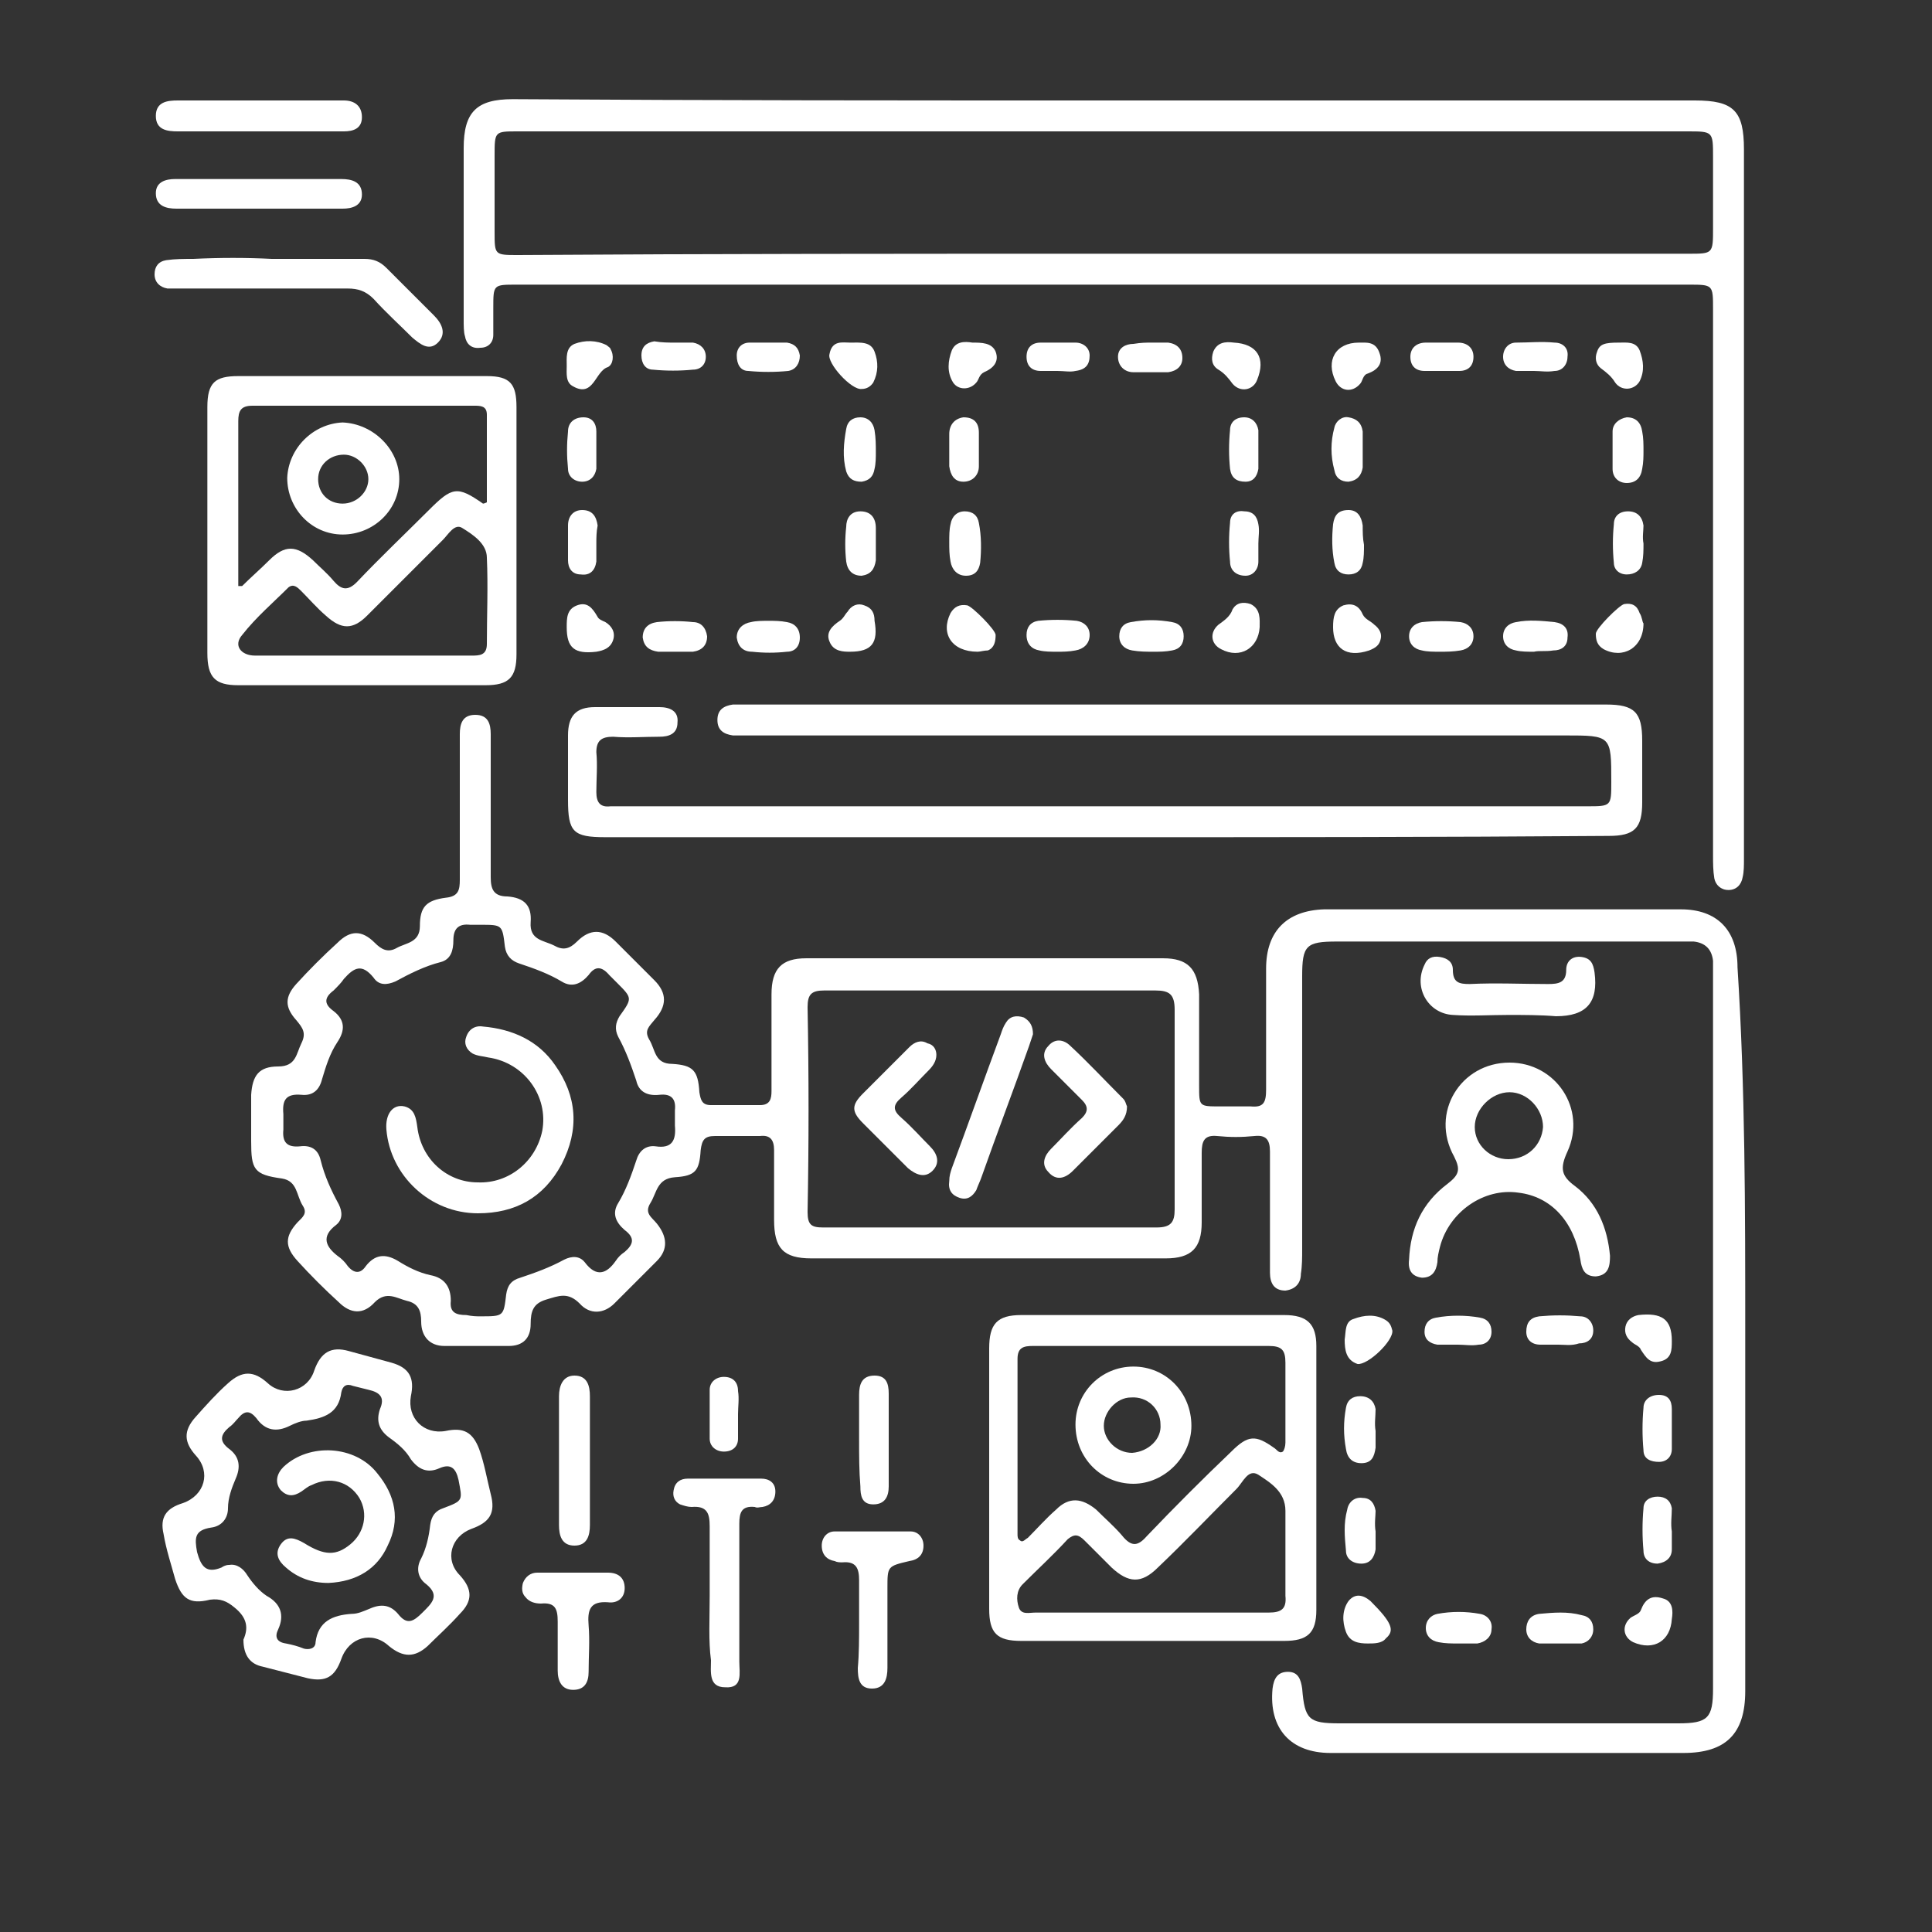 <svg xmlns="http://www.w3.org/2000/svg" xmlns:xlink="http://www.w3.org/1999/xlink" id="Layer_1" x="0px" y="0px" viewBox="0 0 150 150" style="enable-background:new 0 0 150 150;" xml:space="preserve"><rect x="0" y="0" width="150" height="150" fill="#333333" stroke="none"/><style type="text/css">	.st0{fill:#FFFFFF;}</style><g>	<path class="st0" d="M135.5,103.4c0,9.3,0,18.6,0,27.9c0,3.3-1.5,4.8-4.8,4.8c-9.1,0-18.3,0-27.4,0c-3.1,0-4.8-1.9-4.5-5  c0.1-0.8,0.4-1.3,1.2-1.3c0.8,0,1,0.6,1.1,1.3c0.2,2.4,0.5,2.7,2.9,2.7c8.8,0,17.5,0,26.3,0c2.3,0,2.7-0.4,2.7-2.7  c0-18.3,0-36.5,0-54.8c0-0.6,0-1.1,0-1.7c-0.1-0.9-0.6-1.4-1.5-1.5c-0.3,0-0.6,0-1,0c-8.9,0-17.8,0-26.7,0c-2.4,0-2.7,0.3-2.7,2.7  c0,7.1,0,14.1,0,21.2c0,0.6,0,1.3-0.1,1.9c0,0.7-0.4,1.2-1.2,1.3c-0.9,0-1.2-0.6-1.2-1.4c0-1.4,0-2.7,0-4.1c0-1.8,0-3.5,0-5.3  c0-0.9-0.3-1.3-1.2-1.2c-1,0.1-1.9,0.1-2.9,0c-1-0.1-1.2,0.4-1.2,1.3c0,1.8,0,3.6,0,5.4c0,2-0.8,2.8-2.8,2.8c-9.2,0-18.3,0-27.5,0  c-2.2,0-2.9-0.8-2.9-3c0-1.8,0-3.6,0-5.4c0-0.8-0.3-1.2-1.1-1.1c-1.2,0-2.3,0-3.5,0c-0.8,0-1,0.3-1.1,1.1c-0.1,1.6-0.4,2-2,2.1  c-1.4,0.1-1.4,1.2-1.9,2c-0.5,0.8,0.1,1.1,0.5,1.6c0.8,1,0.9,2,0,2.9c-1.1,1.1-2.2,2.2-3.3,3.3c-0.8,0.8-1.9,0.9-2.7,0  c-0.9-0.9-1.6-0.6-2.6-0.3c-1,0.3-1.2,0.9-1.2,1.9c0,1.1-0.6,1.7-1.7,1.7c-1.7,0-3.3,0-5,0c-1.1,0-1.8-0.7-1.8-1.9  c0-0.8-0.2-1.4-1.1-1.6c-0.8-0.2-1.6-0.8-2.5,0.1c-0.9,1-1.9,0.9-2.8,0c-1.1-1-2.2-2.1-3.2-3.2c-1-1.1-1-1.9,0-3  c0.4-0.4,0.8-0.7,0.4-1.3c-0.5-0.8-0.4-1.9-1.6-2.1c-2.2-0.3-2.4-0.7-2.4-2.9c0-1.2,0-2.4,0-3.6c0.1-1.5,0.6-2.2,2.1-2.2  c1.4,0,1.4-1,1.8-1.8c0.4-0.8,0.1-1.2-0.4-1.8c-0.9-1-0.9-1.8,0-2.8c1-1.1,2.1-2.2,3.2-3.2c1-1,1.9-1,2.9,0c0.5,0.5,1,0.8,1.7,0.4  c0.7-0.4,1.8-0.4,1.8-1.7c0-1.5,0.5-2,2-2.2c1-0.1,1.1-0.6,1.1-1.4c0-3.4,0-6.9,0-10.3c0-0.3,0-0.6,0-1c0-0.8,0.2-1.5,1.2-1.5  c1,0,1.2,0.7,1.2,1.5c0,3.7,0,7.4,0,11.1c0,0.9,0.2,1.5,1.3,1.5c1.3,0.1,1.9,0.7,1.8,2c-0.1,1.4,1,1.4,1.8,1.8  c0.7,0.4,1.2,0.3,1.8-0.3c1-1,2-1,3,0c1,1,2,2,3,3c1,1,1,2,0,3.1c-0.4,0.5-0.8,0.8-0.4,1.5c0.5,0.8,0.4,1.9,1.8,1.9  c1.6,0.1,2,0.5,2.1,2.2c0.1,0.6,0.2,1,0.9,1c1.3,0,2.6,0,3.8,0c0.8,0,0.9-0.5,0.9-1.1c0-2.5,0-5,0-7.5c0-2,0.8-2.8,2.7-2.8  c9.2,0,18.5,0,27.7,0c1.9,0,2.7,0.8,2.8,2.8c0,2.4,0,4.7,0,7.1c0,1.6,0,1.6,1.6,1.6c0.8,0,1.6,0,2.4,0c1,0.1,1.2-0.3,1.2-1.3  c0-3.1,0-6.3,0-9.4c0-2.9,1.6-4.5,4.5-4.6c9.2,0,18.5,0,27.7,0c2.8,0,4.4,1.6,4.4,4.5C135.5,84.5,135.5,93.9,135.5,103.4z   M37.3,102.2c1.8,0,1.8,0,2-1.7c0.1-0.7,0.4-1.1,1.1-1.3c1.2-0.4,2.3-0.8,3.4-1.4c0.6-0.3,1.2-0.3,1.6,0.2c0.9,1.2,1.7,0.9,2.4-0.1  c0.2-0.3,0.4-0.5,0.7-0.7c0.7-0.6,0.8-1.1,0-1.7c-0.7-0.6-1-1.3-0.5-2.1c0.6-1,1-2.1,1.4-3.3c0.2-0.7,0.7-1.2,1.5-1.1  c1.3,0.2,1.6-0.5,1.5-1.6c0-0.4,0-0.8,0-1.2c0.1-0.9-0.3-1.3-1.2-1.2c-0.9,0.1-1.6-0.2-1.8-1.1c-0.4-1.2-0.8-2.3-1.4-3.4  c-0.3-0.6-0.2-1.1,0.1-1.6c1-1.4,1-1.4-0.2-2.6c-0.2-0.2-0.4-0.4-0.6-0.6c-0.6-0.7-1.1-0.7-1.6,0c-0.6,0.7-1.3,1-2.1,0.5  c-1-0.6-2.1-1-3.3-1.4c-0.6-0.2-1-0.6-1.1-1.3c-0.2-1.7-0.2-1.7-1.9-1.7c-0.3,0-0.6,0-0.8,0c-0.9-0.1-1.3,0.3-1.3,1.2  c0,0.8-0.2,1.5-1,1.7c-1.2,0.3-2.4,0.9-3.5,1.5c-0.7,0.3-1.3,0.3-1.7-0.3c-0.9-1.1-1.5-0.8-2.3,0.1c-0.2,0.3-0.5,0.6-0.8,0.9  c-0.8,0.6-0.7,1.1,0,1.6c0.9,0.7,0.9,1.5,0.3,2.4c-0.6,0.9-0.9,1.9-1.2,2.9c-0.2,0.8-0.7,1.3-1.6,1.2c-1.2-0.1-1.5,0.4-1.4,1.5  c0,0.4,0,0.8,0,1.2c-0.1,1,0.3,1.4,1.3,1.3c0.8-0.1,1.4,0.2,1.6,1.1c0.3,1.2,0.8,2.3,1.4,3.4c0.3,0.6,0.3,1.2-0.2,1.6  c-1.2,0.9-0.8,1.7,0.1,2.4c0.3,0.2,0.6,0.5,0.8,0.8c0.5,0.6,1,0.6,1.4,0c0.7-0.9,1.5-1,2.5-0.4c0.8,0.5,1.6,0.9,2.5,1.1  c1.1,0.2,1.6,0.9,1.6,2c-0.1,0.9,0.4,1.1,1.2,1.1C36.7,102.2,37,102.2,37.3,102.2z M76.9,76.9c-4.3,0-8.6,0-12.9,0  c-1,0-1.3,0.3-1.3,1.3c0.1,5.3,0.1,10.6,0,15.9c0,1,0.3,1.2,1.2,1.2c8.6,0,17.3,0,25.9,0c1.1,0,1.4-0.4,1.4-1.4  c0-5.2,0-10.4,0-15.5c0-1.2-0.4-1.5-1.5-1.5C85.4,76.9,81.2,76.9,76.9,76.9z"></path>	<path class="st0" d="M85.7,7.8c15.3,0,30.6,0,45.9,0c3,0,3.8,0.8,3.8,3.8c0,18.4,0,36.7,0,55.1c0,0.5,0,1-0.1,1.4  c-0.1,0.6-0.5,1-1.1,1c-0.6,0-1-0.4-1.1-0.9c-0.1-0.6-0.1-1.2-0.1-1.8c0-14.1,0-28.3,0-42.4c0-1.9,0-1.9-1.9-1.9  c-30.3,0-60.6,0-91,0c-1.8,0-1.8,0-1.8,1.8c0,0.7,0,1.4,0,2.1c0,0.6-0.4,1-1,1c-0.7,0.1-1.1-0.3-1.2-0.9C36,25.8,36,25.3,36,24.8  c0-4.4,0-8.8,0-13.3c0-2.8,1-3.8,3.8-3.8C55.1,7.8,70.4,7.8,85.7,7.8z M85.6,19.7c15.2,0,30.4,0,45.5,0c1.9,0,1.9,0,1.9-2  c0-1.8,0-3.7,0-5.5c0-2,0-2-2-2c-26.3,0-52.7,0-79,0c-3.9,0-7.9,0-11.8,0c-1.8,0-1.8,0-1.8,1.9c0,2,0,3.9,0,5.9  c0,1.8,0,1.8,1.8,1.8C55.3,19.7,70.4,19.7,85.6,19.7z"></path>	<path class="st0" d="M85.7,65c-12.9,0-25.8,0-38.7,0c-2.5,0-2.9-0.4-2.9-2.9c0-1.7,0-3.3,0-5c0-1.5,0.6-2.2,2.1-2.2  c1.7,0,3.3,0,5,0c0.8,0,1.5,0.3,1.4,1.2c0,0.9-0.7,1.1-1.4,1.1c-1.2,0-2.4,0.1-3.6,0c-0.9,0-1.3,0.3-1.3,1.2c0.1,1,0,2.1,0,3.1  c0,0.8,0.3,1.2,1.1,1.1c0.2,0,0.5,0,0.7,0c25,0,50,0,75.1,0c1.9,0,1.9,0,1.9-1.9c0-3.6,0-3.6-3.6-3.6c-21,0-42,0-63,0  c-0.5,0-1,0-1.6,0c-0.7-0.1-1.2-0.4-1.2-1.2c0-0.8,0.5-1.1,1.2-1.2c0.3,0,0.6,0,1,0c22.3,0,44.5,0,66.8,0c2.2,0,2.8,0.6,2.8,2.8  c0,1.6,0,3.2,0,4.8c0,2-0.6,2.6-2.6,2.6C111.9,65,98.8,65,85.7,65z"></path>	<path class="st0" d="M76.8,114.9c0-3.4,0-6.8,0-10.2c0-1.9,0.6-2.6,2.5-2.6c6.8,0,13.6,0,20.4,0c1.8,0,2.5,0.7,2.5,2.4  c0,6.8,0,13.7,0,20.5c0,1.8-0.7,2.4-2.5,2.4c-6.8,0-13.6,0-20.4,0c-1.9,0-2.5-0.6-2.5-2.5C76.8,121.7,76.8,118.3,76.8,114.9z   M89.4,104.5c-3.1,0-6.1,0-9.2,0c-0.7,0-1.2,0.1-1.2,1c0,4.5,0,9.1,0,13.6c0,0.2,0,0.4,0.2,0.5c0.2,0.2,0.4-0.1,0.6-0.2  c0.7-0.7,1.4-1.5,2.2-2.2c1-1,2-0.9,3.1,0c0.7,0.7,1.4,1.3,2,2c0.8,1,1.3,0.8,2,0c2.1-2.2,4.3-4.4,6.5-6.5c1.3-1.3,1.9-1.3,3.3-0.3  c0.2,0.1,0.4,0.5,0.7,0.3c0.1-0.1,0.2-0.4,0.2-0.7c0-2.1,0-4.1,0-6.2c0-1-0.3-1.3-1.3-1.3C95.5,104.5,92.5,104.5,89.4,104.5z   M89.4,125.2c3,0,6.1,0,9.1,0c1,0,1.4-0.3,1.3-1.3c0-2.2,0-4.4,0-6.6c0-1.5-1.2-2.2-2.1-2.8c-0.8-0.5-1.2,0.6-1.7,1.1  c-2,2-4,4.1-6.1,6.1c-1.3,1.3-2.3,1.2-3.6,0c-0.7-0.7-1.4-1.4-2.1-2.1c-0.5-0.5-0.8-0.5-1.3-0.1c-1.1,1.2-2.3,2.3-3.5,3.5  c-0.5,0.5-0.5,1.2-0.3,1.8c0.2,0.6,0.8,0.4,1.3,0.4C83.4,125.2,86.4,125.2,89.4,125.2z"></path>	<path class="st0" d="M28.1,29.2c3.2,0,6.4,0,9.7,0c1.8,0,2.3,0.6,2.3,2.4c0,6.4,0,12.8,0,19.2c0,1.8-0.6,2.4-2.4,2.4  c-6.4,0-12.8,0-19.2,0c-1.8,0-2.4-0.6-2.4-2.5c0-6.4,0-12.7,0-19.1c0-1.9,0.6-2.4,2.4-2.4C21.7,29.2,24.9,29.2,28.1,29.2z   M18.5,45.5c0.2,0,0.3,0,0.3,0c0.7-0.7,1.4-1.3,2.1-2c1.2-1.2,2.1-1.2,3.4,0c0.5,0.5,1.1,1,1.6,1.6c0.6,0.7,1.1,0.8,1.8,0.1  c1.8-1.9,3.7-3.7,5.6-5.6c1.8-1.8,2.2-1.9,4.2-0.5c0,0,0.1,0,0.3-0.1c0-2.2,0-4.5,0-6.8c0-0.7-0.5-0.7-1-0.7c-5.7,0-11.5,0-17.2,0  c-0.9,0-1.1,0.4-1.1,1.2c0,1.6,0,3.1,0,4.7C18.5,40.1,18.5,42.8,18.5,45.5z M28.1,50.9C28.1,50.8,28.1,50.8,28.1,50.9  c2.8,0,5.7,0,8.5,0c0.6,0,1.2,0,1.2-0.9c0-2.2,0.1-4.5,0-6.7c0-1.1-1.1-1.8-1.9-2.3c-0.6-0.4-1.1,0.5-1.5,0.9c-2,2-3.9,3.9-5.9,5.9  c-1.1,1.1-2,1.1-3.2,0c-0.7-0.6-1.3-1.3-1.9-1.9c-0.3-0.3-0.6-0.6-1-0.3c-1.2,1.2-2.5,2.3-3.6,3.7c-0.7,0.8-0.1,1.6,1,1.6  C22.4,50.9,25.3,50.9,28.1,50.9z"></path>	<path class="st0" d="M18.9,127.3c0.4-0.9,0.3-1.7-0.7-2.5c-0.6-0.5-1.1-0.7-1.9-0.6c-1.6,0.4-2.2-0.1-2.7-1.6  c-0.3-1.1-0.7-2.3-0.9-3.5c-0.3-1.3,0.2-2,1.5-2.4c1.7-0.6,2.2-2.4,1-3.7c-0.9-1-1-1.9,0-3c0.8-0.9,1.6-1.8,2.5-2.6  c1.1-1,2-1,3.1,0c1.2,1.1,3.1,0.6,3.6-1c0.5-1.4,1.3-1.9,2.7-1.5c1.1,0.3,2.2,0.6,3.3,0.9c1.4,0.4,1.8,1.2,1.5,2.6  c-0.3,1.7,1,3,2.7,2.7c1.4-0.3,2.1,0.1,2.6,1.4c0.4,1.1,0.6,2.3,0.9,3.5c0.4,1.5-0.1,2.2-1.5,2.7c-1.6,0.6-2.1,2.4-0.9,3.6  c1,1.1,1,2,0,3c-0.8,0.9-1.7,1.7-2.5,2.5c-1,0.9-1.9,0.9-3,0c-1.3-1.2-3.1-0.7-3.7,1c-0.5,1.4-1.2,1.8-2.6,1.5  c-1.2-0.3-2.3-0.6-3.5-0.9C19.4,129.2,18.9,128.5,18.9,127.3z M17.8,121.5c0.6-0.1,1.1,0.3,1.4,0.8c0.4,0.6,0.9,1.2,1.5,1.6  c1.1,0.6,1.4,1.5,0.9,2.6c-0.3,0.6-0.1,1,0.6,1.1c0.5,0.1,0.9,0.2,1.4,0.4c0.4,0.1,0.9,0,0.9-0.5c0.2-1.6,1.3-2.1,2.8-2.2  c0.5,0,0.9-0.2,1.4-0.4c0.9-0.4,1.6-0.3,2.2,0.4c0.7,0.9,1.2,0.6,1.9-0.1c0.7-0.7,1.4-1.3,0.3-2.2c-0.7-0.5-0.8-1.3-0.4-2  c0.4-0.8,0.6-1.7,0.7-2.6c0.1-0.7,0.4-1.1,1-1.3c1.6-0.6,1.5-0.6,1.2-2.2c-0.2-0.9-0.6-1.3-1.5-0.9c-0.9,0.4-1.6,0.1-2.2-0.7  c-0.4-0.7-1-1.2-1.7-1.7c-0.8-0.6-1-1.3-0.7-2.2c0.4-0.9,0-1.3-0.9-1.5c-0.4-0.1-0.8-0.2-1.2-0.3c-0.5-0.2-0.8,0-0.9,0.5  c-0.2,1.6-1.3,2-2.7,2.2c-0.4,0-0.9,0.2-1.3,0.4c-1,0.5-1.9,0.4-2.6-0.6c-0.5-0.6-0.9-0.6-1.4,0c-0.2,0.2-0.4,0.5-0.7,0.7  c-0.7,0.6-0.8,1.1,0,1.7c0.8,0.6,0.9,1.4,0.5,2.3c-0.3,0.7-0.6,1.5-0.6,2.3c0,0.8-0.5,1.4-1.3,1.5c-1.3,0.2-1.3,0.8-1.1,1.9  c0.3,1.1,0.7,1.7,1.9,1.2C17.5,121.5,17.7,121.5,17.8,121.5z"></path>	<path class="st0" d="M117.2,82.5c3.6,0,6,3.6,4.5,6.9c-0.6,1.3-0.5,1.9,0.6,2.7c1.7,1.3,2.5,3.2,2.7,5.4c0,0.8-0.1,1.5-1.1,1.6  c-0.9,0-1.1-0.6-1.2-1.3c-0.5-3-2.3-4.9-4.8-5.2c-2.7-0.4-5.4,1.5-6.1,4.2c-0.1,0.4-0.2,0.8-0.2,1.2c-0.1,0.7-0.4,1.2-1.2,1.2  c-0.8-0.1-1.1-0.6-1-1.4c0.1-2.4,1-4.4,3-5.9c0.9-0.7,1-1.1,0.5-2.1C111,86.4,113.4,82.5,117.2,82.5z M117.1,90  c1.5,0,2.6-1.1,2.7-2.5c0-1.4-1.2-2.7-2.6-2.7c-1.4,0-2.7,1.3-2.7,2.7C114.5,88.9,115.7,90,117.1,90z"></path>	<path class="st0" d="M21.1,20.1c2.4,0,4.8,0,7.2,0c0.7,0,1.2,0.2,1.7,0.7c1.2,1.2,2.5,2.5,3.7,3.7c0.6,0.6,1,1.4,0.3,2.1  c-0.7,0.7-1.4,0.1-2-0.4c-1-1-2-1.9-3-3c-0.6-0.6-1.2-0.8-2-0.8c-4.3,0-8.6,0-12.9,0c-0.4,0-0.7,0-1.1,0c-0.6-0.1-1-0.5-1-1.1  c0-0.6,0.3-1,0.9-1.1c0.7-0.1,1.4-0.1,2.1-0.1C17.1,20,19.1,20,21.1,20.1C21.1,20,21.1,20,21.1,20.1z"></path>	<path class="st0" d="M55.1,123.9c0-1.8,0-3.6,0-5.4c0-1-0.2-1.6-1.4-1.5c-0.3,0-0.6-0.1-0.9-0.2c-0.4-0.2-0.6-0.6-0.5-1.1  c0.1-0.6,0.5-0.9,1.1-0.9c1.9,0,3.8,0,5.7,0c0.6,0,1.1,0.3,1.1,1c0,0.7-0.4,1.1-1,1.2c-0.2,0-0.4,0.1-0.6,0c-1-0.1-1.2,0.4-1.2,1.3  c0,3.6,0,7.2,0,10.7c0,0.9,0.3,2.1-1.1,2c-1.3,0-1.1-1.2-1.1-2.1C55,127.4,55.1,125.7,55.1,123.9z"></path>	<path class="st0" d="M66.7,126c0-1.1,0-2.2,0-3.3c0-0.9-0.2-1.5-1.3-1.4c-0.2,0-0.4,0-0.6-0.1c-0.6-0.1-1-0.5-1-1.2  c0-0.6,0.4-1.1,1-1.1c2,0,3.9,0,5.9,0c0.6,0,1,0.5,1,1.1c0,0.7-0.4,1.1-1.1,1.2c-1.7,0.4-1.7,0.4-1.7,2.1c0,2.1,0,4.1,0,6.2  c0,0.8-0.2,1.6-1.2,1.6c-1,0-1.1-0.8-1.1-1.6C66.7,128.4,66.7,127.2,66.7,126C66.7,126,66.7,126,66.7,126z"></path>	<path class="st0" d="M117.1,78.8c-1.4,0-2.9,0.1-4.3,0c-1.9-0.1-3.1-2.1-2.2-3.9c0.2-0.5,0.6-0.7,1.2-0.6c0.6,0.1,1,0.4,1,1  c0,1,0.5,1.1,1.3,1.1c2-0.1,4.1,0,6.1,0c0.8,0,1.4-0.1,1.4-1.1c0-0.7,0.5-1.1,1.2-1c0.7,0.1,0.9,0.5,1,1.2c0.3,2.3-0.6,3.4-3,3.4  C119.6,78.8,118.3,78.8,117.1,78.8C117.1,78.8,117.1,78.8,117.1,78.8z"></path>	<path class="st0" d="M20,10.2c-2.1,0-4.1,0-6.2,0c-0.8,0-1.7-0.1-1.7-1.2c0-1.1,0.9-1.2,1.7-1.2c4.2,0,8.4,0,12.5,0  c0.1,0,0.2,0,0.4,0c0.8,0,1.4,0.4,1.4,1.3c0,0.9-0.7,1.1-1.4,1.1C24.4,10.2,22.2,10.2,20,10.2C20,10.2,20,10.2,20,10.2z"></path>	<path class="st0" d="M20.1,16.2c-2.1,0-4.3,0-6.4,0c-0.8,0-1.6-0.2-1.6-1.2c0-0.9,0.8-1.1,1.5-1.1c4.3,0,8.6,0,12.9,0  c0.8,0,1.6,0.2,1.6,1.2c0,0.9-0.8,1.1-1.5,1.1C24.4,16.2,22.2,16.2,20.1,16.2z"></path>	<path class="st0" d="M44.5,122.1c0.9,0,1.8,0,2.7,0c0.8,0,1.3,0.4,1.3,1.2c0,0.8-0.6,1.2-1.3,1.1c-1.4-0.1-1.6,0.6-1.5,1.8  c0.1,1.2,0,2.4,0,3.6c0,0.8-0.3,1.4-1.2,1.4c-0.9,0-1.2-0.7-1.2-1.5c0-1.3,0-2.5,0-3.8c0-1-0.2-1.5-1.3-1.4c-0.4,0-0.9-0.1-1.2-0.5  c-0.3-0.3-0.3-0.7-0.2-1.1c0.2-0.5,0.6-0.8,1.1-0.8C42.7,122.1,43.6,122.1,44.5,122.1C44.5,122.1,44.5,122.1,44.5,122.1z"></path>	<path class="st0" d="M45.8,113.5c0,1.6,0,3.3,0,4.9c0,0.8-0.2,1.6-1.2,1.6c-1,0-1.2-0.8-1.2-1.6c0-3.3,0-6.7,0-10  c0-0.8,0.3-1.6,1.2-1.6c1,0,1.2,0.8,1.2,1.6C45.8,110.2,45.8,111.8,45.8,113.5z"></path>	<path class="st0" d="M66.7,111.8c0-1.2,0-2.3,0-3.5c0-0.8,0.2-1.5,1.2-1.5c0.9,0,1.1,0.6,1.1,1.4c0,2.4,0,4.8,0,7.2  c0,0.8-0.3,1.4-1.2,1.4c-0.9,0-1-0.7-1-1.4C66.7,114.2,66.7,113,66.7,111.8z"></path>	<path class="st0" d="M57.3,109.8c0,0.6,0,1.3,0,1.9c0,0.6-0.4,1-1.1,1c-0.6,0-1.1-0.4-1.1-1c0-1.3,0-2.5,0-3.8c0-0.6,0.5-1,1.1-1  c0.7,0,1.1,0.4,1.1,1.1C57.4,108.6,57.3,109.2,57.3,109.8C57.3,109.8,57.3,109.8,57.3,109.8z"></path>	<path class="st0" d="M106.8,111.1c0,0.4,0,0.9,0,1.3c-0.1,0.7-0.3,1.2-1.1,1.2c-0.7,0-1.1-0.4-1.2-1.1c-0.2-1.1-0.2-2.1,0-3.2  c0.1-0.6,0.5-0.9,1.1-0.9c0.7,0,1.1,0.4,1.2,1C106.8,110,106.7,110.5,106.8,111.1C106.8,111.1,106.8,111.1,106.8,111.1z"></path>	<path class="st0" d="M106.8,118.9c0,0.5,0,1,0,1.4c-0.1,0.6-0.4,1.1-1.1,1.1c-0.7,0-1.2-0.4-1.2-1c-0.1-1.1-0.2-2.1,0.1-3.2  c0.1-0.6,0.6-1,1.2-0.9c0.6,0,0.9,0.4,1,1C106.8,117.7,106.7,118.3,106.8,118.9C106.7,118.9,106.8,118.9,106.8,118.9z"></path>	<path class="st0" d="M121,127.6c-0.5,0-1,0-1.5,0c-0.6-0.1-1-0.5-1-1.1c0-0.6,0.3-1.1,1-1.2c1.1-0.1,2.2-0.2,3.3,0.1  c0.6,0.1,0.9,0.5,0.9,1.1c0,0.6-0.4,1-0.9,1.1C122.1,127.6,121.6,127.6,121,127.6C121,127.6,121,127.6,121,127.6z"></path>	<path class="st0" d="M113.2,127.6c-0.5,0-1,0-1.5-0.1c-0.6-0.1-1-0.5-1-1.1c0-0.6,0.4-1,0.9-1.1c1.1-0.2,2.2-0.2,3.3,0  c0.6,0.1,1,0.6,0.9,1.2c0,0.6-0.5,1-1.1,1.1C114.2,127.6,113.7,127.6,113.2,127.6C113.2,127.6,113.2,127.6,113.2,127.6z"></path>	<path class="st0" d="M73.7,34.8c0-0.4,0-0.7,0-1.1c0-0.7,0.4-1.2,1.1-1.3c0.8,0,1.2,0.4,1.2,1.2c0,0.9,0,1.7,0,2.6  c0,0.7-0.5,1.2-1.2,1.2c-0.7,0-1-0.5-1.1-1.2C73.7,35.7,73.7,35.3,73.7,34.8C73.7,34.8,73.7,34.8,73.7,34.8z"></path>	<path class="st0" d="M89.6,50.6c-0.6,0-1.1,0-1.7-0.1c-0.6-0.1-1-0.5-1-1.1c0-0.6,0.3-1,0.9-1.1c1.1-0.2,2.1-0.2,3.2,0  c0.6,0.1,0.9,0.5,0.9,1.1c0,0.6-0.3,1-0.9,1.1C90.5,50.6,90,50.6,89.6,50.6z"></path>	<path class="st0" d="M127.6,35c0,0.4,0,0.9-0.1,1.4c-0.1,0.7-0.5,1.1-1.2,1.1c-0.6,0-1.1-0.4-1.1-1.1c0-0.9,0-1.9,0-2.9  c0-0.6,0.5-1,1.1-1.1c0.7,0,1.1,0.4,1.2,1.1C127.6,34,127.6,34.5,127.6,35z"></path>	<path class="st0" d="M68,35.1c0,0.4,0,0.9-0.1,1.3c-0.1,0.6-0.4,0.9-1,1c-0.6,0-1-0.2-1.2-0.8c-0.3-1.1-0.2-2.2,0-3.3  c0.1-0.6,0.5-0.9,1.1-0.9c0.6,0,1,0.4,1.1,1C68,34,68,34.6,68,35.1C68,35.1,68,35.1,68,35.1z"></path>	<path class="st0" d="M68,42.2c0,0.4,0,0.9,0,1.3c-0.1,0.7-0.4,1.1-1.1,1.2c-0.7,0-1.1-0.4-1.2-1.1c-0.1-0.9-0.1-1.8,0-2.7  c0-0.6,0.3-1.2,1.1-1.2c0.8,0,1.2,0.5,1.2,1.3C68,41.4,68,41.8,68,42.2C68,42.2,68,42.2,68,42.2z"></path>	<path class="st0" d="M127.6,42.2c0,0.5,0,1-0.1,1.5c-0.1,0.6-0.6,0.9-1.2,0.9c-0.6,0-1-0.4-1-0.9c-0.1-1-0.1-2,0-3  c0-0.6,0.4-1,1.1-1c0.7,0,1.1,0.4,1.2,1.1C127.6,41.2,127.5,41.7,127.6,42.2C127.5,42.2,127.6,42.2,127.6,42.2z"></path>	<path class="st0" d="M119.1,50.6c-0.5,0-1,0-1.4-0.1c-0.6-0.1-1-0.5-1-1.1c0-0.6,0.4-1,1-1.1c1-0.2,2-0.1,3,0  c0.7,0.1,1.1,0.5,1,1.2c0,0.7-0.5,1-1.1,1C120,50.6,119.5,50.5,119.1,50.6C119.1,50.6,119.1,50.6,119.1,50.6z"></path>	<path class="st0" d="M111.8,50.6c-0.5,0-1,0-1.4-0.1c-0.6-0.1-1-0.5-1-1.1c0-0.6,0.4-1,1-1.1c1-0.1,2-0.1,3,0c0.6,0.1,1,0.5,1,1.1  c0,0.6-0.4,1-1,1.1C112.8,50.6,112.3,50.6,111.8,50.6z"></path>	<path class="st0" d="M82.1,50.6c-0.5,0-1,0-1.4-0.1c-0.6-0.1-1-0.5-1-1.2c0-0.6,0.3-1,0.9-1.1c1-0.1,2-0.1,3,0c0.6,0.1,1,0.5,1,1.1  c0,0.7-0.5,1.1-1.1,1.2C83,50.6,82.5,50.6,82.1,50.6C82.1,50.6,82.1,50.6,82.1,50.6z"></path>	<path class="st0" d="M52.4,50.6c-0.4,0-0.9,0-1.3,0c-0.7-0.1-1.1-0.4-1.2-1.1c0-0.7,0.4-1.1,1.1-1.2c0.9-0.1,1.9-0.1,2.8,0  c0.6,0,1,0.4,1.1,1.1c0,0.7-0.4,1.1-1.1,1.2C53.3,50.6,52.8,50.6,52.4,50.6C52.4,50.6,52.4,50.6,52.4,50.6z"></path>	<path class="st0" d="M73.7,42.1c0-0.5,0-1,0.1-1.4c0.1-0.6,0.5-1,1.1-1c0.6,0,1,0.3,1.1,0.9c0.2,1,0.2,2.1,0.1,3.1  c-0.1,0.6-0.4,1-1.1,1c-0.7,0-1.1-0.5-1.2-1.1C73.7,43.1,73.7,42.6,73.7,42.1C73.7,42.1,73.7,42.1,73.7,42.1z"></path>	<path class="st0" d="M105.8,34.9c0,0.5,0,1,0,1.4c-0.1,0.6-0.4,1-1.1,1.1c-0.6,0-1-0.3-1.1-0.9c-0.3-1.1-0.3-2.2,0-3.3  c0.1-0.5,0.6-0.9,1.1-0.8c0.6,0.1,1,0.4,1.1,1.1C105.8,34,105.8,34.5,105.8,34.9z"></path>	<path class="st0" d="M59.7,48.2c0.4,0,0.9,0,1.4,0.1c0.6,0.1,1,0.5,1,1.2c0,0.7-0.4,1.1-1,1.1c-0.9,0.1-1.8,0.1-2.7,0  c-0.7,0-1.1-0.4-1.2-1.1c0-0.7,0.5-1.1,1.1-1.2C58.7,48.2,59.2,48.2,59.7,48.2z"></path>	<path class="st0" d="M129.8,111c0,0.5,0,1,0,1.5c0,0.6-0.4,1-1,1c-0.6,0-1.2-0.2-1.2-0.9c-0.1-1.1-0.1-2.2,0-3.3c0-0.6,0.5-1,1.2-1  c0.7,0,1,0.4,1,1.1C129.8,110,129.8,110.5,129.8,111C129.8,111,129.8,111,129.8,111z"></path>	<path class="st0" d="M129.8,118.9c0,0.5,0,1,0,1.4c0,0.6-0.4,1-1.1,1.1c-0.7,0-1.1-0.4-1.1-1c-0.1-1.1-0.1-2.2,0-3.3  c0-0.6,0.5-0.9,1.1-0.9c0.6,0,1,0.3,1.1,0.9C129.8,117.7,129.7,118.3,129.8,118.9C129.7,118.9,129.8,118.9,129.8,118.9z"></path>	<path class="st0" d="M105.9,42.3c0,0.5,0,1-0.1,1.4c-0.1,0.6-0.5,0.9-1.1,0.9c-0.6,0-1-0.3-1.1-0.9c-0.2-1-0.2-2-0.1-3  c0.1-0.7,0.4-1.1,1.2-1.1c0.7,0,1,0.5,1.1,1.2C105.8,41.3,105.8,41.8,105.9,42.3C105.8,42.3,105.8,42.3,105.9,42.3z"></path>	<path class="st0" d="M113.2,104.4c-0.5,0-1,0-1.6,0c-0.6-0.1-1-0.4-1-1c0-0.6,0.3-1,0.9-1.1c1.1-0.2,2.3-0.2,3.4,0  c0.6,0.1,0.9,0.5,0.9,1.1c0,0.6-0.4,1-1,1C114.3,104.5,113.7,104.4,113.2,104.4z"></path>	<path class="st0" d="M121,104.4c-0.5,0-1,0-1.4,0c-0.7,0-1.1-0.4-1.1-1c0-0.7,0.3-1.1,1-1.2c1.1-0.1,2.1-0.1,3.2,0  c0.6,0,1,0.5,1,1.1c0,0.7-0.5,1-1.1,1C122,104.5,121.5,104.4,121,104.4z"></path>	<path class="st0" d="M75.9,50.6c-2,0-2.9-1.4-2.1-3c0.3-0.5,0.7-0.7,1.3-0.6c0.4,0.1,2.2,1.9,2.2,2.3c0,0.5-0.1,1-0.6,1.2  C76.4,50.5,76.1,50.6,75.9,50.6z"></path>	<path class="st0" d="M97.7,42.2c0,0.5,0,1,0,1.4c0,0.6-0.4,1.1-1,1.1c-0.7,0-1.2-0.4-1.2-1.1c-0.1-1-0.1-2,0-3c0-0.7,0.5-1,1.1-0.9  c0.7,0,1,0.4,1.1,1C97.8,41.2,97.7,41.7,97.7,42.2z"></path>	<path class="st0" d="M127.6,48.4c0,1.9-1.6,2.8-3.1,2c-0.5-0.3-0.6-0.7-0.6-1.2c0-0.4,1.8-2.2,2.2-2.3c0.6-0.1,1,0.1,1.2,0.7  C127.5,47.9,127.5,48.3,127.6,48.4z"></path>	<path class="st0" d="M104.4,104c0.1-0.6,0-1.4,0.7-1.6c0.8-0.3,1.7-0.4,2.5,0.1c0.3,0.2,0.4,0.4,0.5,0.8c0.1,0.8-1.9,2.7-2.7,2.6  C104.5,105.6,104.4,104.8,104.4,104z"></path>	<path class="st0" d="M106.2,127.6c-0.7,0-1.4-0.1-1.7-0.9c-0.3-0.8-0.3-1.7,0.2-2.4c0.5-0.6,1.1-0.5,1.7,0c1.7,1.7,1.9,2.3,1.2,2.9  C107.3,127.6,106.7,127.6,106.2,127.6z"></path>	<path class="st0" d="M129.8,125.7c-0.1,1.7-1.4,2.5-3,1.8c-0.8-0.4-0.9-1.3-0.2-1.9c0.3-0.2,0.7-0.3,0.8-0.6  c0.3-0.8,0.8-1.2,1.7-0.9C129.9,124.3,129.9,125.1,129.8,125.7z"></path>	<path class="st0" d="M66,50.6c-0.5,0-1.3,0-1.6-0.8c-0.3-0.7,0.2-1.2,0.8-1.6c0.3-0.2,0.4-0.5,0.6-0.7c0.3-0.5,0.8-0.7,1.3-0.5  c0.6,0.2,0.8,0.6,0.8,1.2C68.2,49.9,67.7,50.6,66,50.6z"></path>	<path class="st0" d="M46.3,42.2c0,0.5,0,1,0,1.4c-0.1,0.7-0.5,1.1-1.2,1c-0.7,0-1-0.5-1-1.1c0-0.9,0-1.8,0-2.7  c0-0.7,0.4-1.2,1.1-1.2c0.8,0,1.1,0.5,1.2,1.2C46.3,41.3,46.3,41.8,46.3,42.2C46.3,42.2,46.3,42.2,46.3,42.2z"></path>	<path class="st0" d="M103.5,48.7c0-0.8,0.1-1.4,0.8-1.7c0.7-0.2,1.2,0,1.5,0.7c0.2,0.4,0.6,0.5,0.9,0.8c0.4,0.3,0.6,0.7,0.5,1.1  c-0.1,0.5-0.4,0.7-0.9,0.9C104.5,51.1,103.5,50.3,103.5,48.7z"></path>	<path class="st0" d="M97.8,48.7c-0.1,1.6-1.5,2.5-3,1.7c-0.8-0.4-0.9-1.3-0.2-1.9c0.4-0.3,0.9-0.6,1.1-1.2c0.3-0.5,0.8-0.6,1.4-0.4  C97.9,47.3,97.8,48.1,97.8,48.7z"></path>	<path class="st0" d="M82.1,28.8c-0.4,0-0.9,0-1.3,0c-0.7,0-1.1-0.4-1.1-1.1c0-0.7,0.4-1.1,1.1-1.1c0.9,0,1.8,0,2.7,0  c0.6,0,1.1,0.4,1.1,1c0,0.7-0.3,1.1-1.1,1.2C83.1,28.9,82.6,28.8,82.1,28.8C82.1,28.8,82.1,28.8,82.1,28.8z"></path>	<path class="st0" d="M125.7,26.6c0.6,0,1.3-0.1,1.6,0.6c0.3,0.8,0.4,1.6,0,2.4c-0.4,0.7-1.4,0.8-1.9,0.1c-0.3-0.5-0.7-0.8-1.1-1.1  c-0.4-0.3-0.5-0.8-0.3-1.3C124.2,26.7,124.6,26.6,125.7,26.6z"></path>	<path class="st0" d="M119.1,28.8c-0.5,0-1,0-1.4,0c-0.6-0.1-1-0.5-1-1.1c0-0.6,0.4-1.1,1-1.1c1,0,2-0.1,3,0c0.6,0,1.1,0.4,1,1.1  c0,0.6-0.4,1.1-1,1.1C120.1,28.9,119.6,28.8,119.1,28.8C119.1,28.8,119.1,28.8,119.1,28.8z"></path>	<path class="st0" d="M111.9,26.6c0.4,0,0.9,0,1.3,0c0.7,0,1.2,0.4,1.2,1.1c0,0.7-0.4,1.1-1.1,1.1c-0.9,0-1.8,0-2.7,0  c-0.7,0-1.1-0.4-1.1-1.1c0-0.7,0.5-1.1,1.2-1.1C111,26.6,111.4,26.6,111.9,26.6z"></path>	<path class="st0" d="M52.4,26.6c0.5,0,1,0,1.4,0c0.6,0.1,1,0.5,1,1.1c0,0.6-0.4,1-1,1c-1,0.1-2.1,0.1-3.1,0c-0.6,0-0.9-0.5-0.9-1.1  c0-0.7,0.4-1,1-1.1C51.4,26.6,51.9,26.6,52.4,26.6z"></path>	<path class="st0" d="M105.5,26.6c0.6,0,1.3-0.1,1.6,0.8c0.3,0.8-0.1,1.3-0.9,1.6c-0.4,0.1-0.4,0.6-0.6,0.8  c-0.6,0.7-1.5,0.6-1.9-0.2C102.9,28,103.7,26.6,105.5,26.6z"></path>	<path class="st0" d="M66,26.6c0.8,0,1.6-0.1,1.9,0.7c0.3,0.8,0.3,1.6-0.1,2.4c-0.2,0.3-0.5,0.5-0.9,0.5c-0.8,0.1-2.7-2-2.5-2.7  C64.6,26.4,65.4,26.6,66,26.6z"></path>	<path class="st0" d="M97.7,35c0,0.5,0,1,0,1.4c-0.1,0.6-0.4,1-1,1c-0.7,0-1.1-0.3-1.2-1c-0.1-1-0.1-2,0-3c0-0.6,0.4-1,1.1-1  c0.6,0,1,0.4,1.1,1C97.7,34,97.7,34.5,97.7,35C97.7,35,97.7,35,97.7,35z"></path>	<path class="st0" d="M89.4,26.6c0.4,0,0.9,0,1.3,0c0.7,0.1,1.1,0.5,1.1,1.2c0,0.6-0.4,1-1.1,1.1c-0.9,0-1.8,0-2.7,0  c-0.7,0-1.2-0.5-1.2-1.2c0-0.7,0.6-1,1.2-1C88.6,26.6,89,26.6,89.4,26.6C89.4,26.6,89.4,26.6,89.4,26.6z"></path>	<path class="st0" d="M46.3,35c0,0.5,0,1,0,1.4c-0.1,0.6-0.5,1-1.1,1c-0.6,0-1.1-0.4-1.1-1c-0.1-1-0.1-1.9,0-2.9  c0-0.7,0.5-1.1,1.2-1.1c0.7,0,1,0.5,1,1.1C46.3,34,46.3,34.5,46.3,35C46.3,35,46.3,35,46.3,35z"></path>	<path class="st0" d="M95.8,26.6c1.8,0.1,2.5,1.2,1.8,2.9c-0.3,0.8-1.3,1-1.9,0.3c-0.3-0.4-0.6-0.8-1.1-1.1  c-0.5-0.3-0.6-0.8-0.4-1.4C94.5,26.6,95.1,26.5,95.8,26.6z"></path>	<path class="st0" d="M75.5,26.6c0.7,0,1.5,0,1.8,0.7c0.3,0.8-0.2,1.3-0.9,1.6c-0.4,0.2-0.4,0.6-0.6,0.8c-0.5,0.6-1.4,0.6-1.8,0  c-0.5-0.8-0.4-1.7-0.1-2.5C74.2,26.5,74.9,26.5,75.5,26.6z"></path>	<path class="st0" d="M44,48.7c0-0.7,0-1.4,0.8-1.7c0.8-0.3,1.2,0.2,1.6,0.9c0.1,0.2,0.4,0.3,0.6,0.4c0.5,0.3,0.8,0.8,0.6,1.4  c-0.2,0.6-0.7,0.8-1.3,0.9C44.6,50.8,44,50.3,44,48.7z"></path>	<path class="st0" d="M129.8,104.1c0,0.7,0,1.4-0.9,1.6c-0.8,0.2-1.1-0.3-1.5-0.9c-0.1-0.3-0.5-0.4-0.7-0.6  c-0.4-0.3-0.6-0.7-0.5-1.2c0.1-0.5,0.5-0.8,1-0.9C129,101.9,129.8,102.4,129.8,104.1z"></path>	<path class="st0" d="M59.7,26.6c0.5,0,1,0,1.4,0c0.6,0.1,0.9,0.4,1,1c0,0.6-0.3,1.1-0.9,1.2c-1,0.1-2.1,0.1-3.1,0  c-0.6,0-0.9-0.5-0.9-1.2c0-0.6,0.4-1,1-1C58.7,26.6,59.2,26.6,59.7,26.6z"></path>	<path class="st0" d="M44,28.4c0-0.6-0.1-1.4,0.6-1.7c0.8-0.3,1.7-0.3,2.5,0.1c0.1,0.1,0.3,0.2,0.3,0.3c0.3,0.5,0.2,1.2-0.2,1.4  c-1,0.3-1.1,2.4-2.7,1.5C43.9,29.7,44,29,44,28.4z"></path>	<path class="st0" d="M37.1,94.2c-3.7,0-6.8-2.9-7.1-6.5c-0.1-1.2,0.5-2,1.4-1.8c0.8,0.2,0.9,0.9,1,1.6c0.3,2.5,2.3,4.3,4.7,4.3  c2.4,0.1,4.5-1.6,5-4c0.5-2.7-1.4-5.3-4.2-5.7c-0.4-0.1-0.8-0.1-1.2-0.3c-0.5-0.3-0.7-0.8-0.5-1.3c0.2-0.6,0.7-0.9,1.3-0.8  c2.3,0.2,4.3,1.1,5.6,3c1.7,2.4,1.9,5,0.5,7.7C42.2,93,40,94.2,37.1,94.2z"></path>	<path class="st0" d="M80.2,80.3c-0.1,0.3-0.2,0.6-0.3,0.9c-1.2,3.4-2.5,6.8-3.7,10.2c-0.1,0.3-0.3,0.7-0.4,1  c-0.3,0.5-0.7,0.8-1.3,0.6c-0.6-0.2-0.9-0.6-0.8-1.3c0-0.4,0.1-0.7,0.2-1c1.3-3.5,2.5-6.9,3.8-10.4c0.1-0.3,0.2-0.6,0.4-0.9  c0.3-0.5,0.8-0.6,1.4-0.4C80,79.3,80.2,79.7,80.2,80.3z"></path>	<path class="st0" d="M72.7,81.9c0,0.5-0.3,0.9-0.6,1.2c-0.7,0.7-1.4,1.5-2.1,2.1c-0.7,0.6-0.7,1,0,1.6c0.8,0.7,1.5,1.5,2.2,2.2  c0.6,0.6,0.8,1.3,0.2,1.9c-0.6,0.6-1.3,0.3-1.9-0.2c-1.2-1.2-2.3-2.3-3.5-3.5c-0.9-0.9-0.9-1.4,0-2.3c1.2-1.2,2.4-2.4,3.6-3.6  c0.4-0.4,0.9-0.6,1.4-0.3C72.5,81.1,72.7,81.5,72.7,81.9z"></path>	<path class="st0" d="M87.5,85.9c0,0.7-0.3,1.1-0.7,1.5c-1.2,1.2-2.3,2.3-3.5,3.5c-0.6,0.6-1.3,0.8-1.9,0.1  c-0.6-0.6-0.3-1.3,0.2-1.8c0.8-0.8,1.5-1.6,2.4-2.4c0.5-0.5,0.5-0.9,0-1.4c-0.8-0.8-1.6-1.6-2.4-2.4c-0.5-0.5-0.8-1.2-0.2-1.8  c0.5-0.6,1.2-0.5,1.7,0c1.4,1.3,2.7,2.7,4.1,4.1C87.4,85.5,87.4,85.7,87.5,85.9z"></path>	<path class="st0" d="M92.5,110.7c0,2.4-2.1,4.5-4.5,4.5c-2.5,0-4.5-2-4.5-4.6c0-2.5,2-4.5,4.5-4.5  C90.5,106.1,92.5,108.1,92.5,110.7z M90.1,110.6c0-1.2-1-2.2-2.3-2.1c-1.1,0-2.1,1.1-2.1,2.2c0,1.1,1,2.1,2.2,2.1  C89.2,112.7,90.2,111.7,90.1,110.6z"></path>	<path class="st0" d="M31,37.2c0,2.4-2,4.3-4.4,4.3c-2.4,0-4.3-2-4.3-4.4c0.1-2.3,2-4.2,4.3-4.3C29,32.9,31,34.9,31,37.2z   M28.6,37.2c0-1-0.9-1.9-1.9-1.9c-1.1,0-2,0.8-2,1.9c0,1.1,0.8,1.9,1.9,1.9C27.7,39.1,28.6,38.2,28.6,37.2z"></path>	<path class="st0" d="M25.5,122.9c-1.3,0-2.4-0.4-3.3-1.2c-0.6-0.5-0.9-1.1-0.4-1.8c0.5-0.7,1.1-0.5,1.8-0.1c1.6,1,2.5,1,3.6,0.1  c1.1-0.9,1.4-2.4,0.7-3.6c-0.8-1.3-2.3-1.7-3.7-1c-0.3,0.1-0.5,0.3-0.8,0.5c-0.6,0.4-1.1,0.4-1.6-0.1c-0.5-0.6-0.3-1.3,0.2-1.8  c2-1.9,5.6-1.7,7.3,0.5c1.4,1.7,1.8,3.6,0.8,5.6C29.3,121.8,27.7,122.8,25.5,122.9z"></path></g></svg>